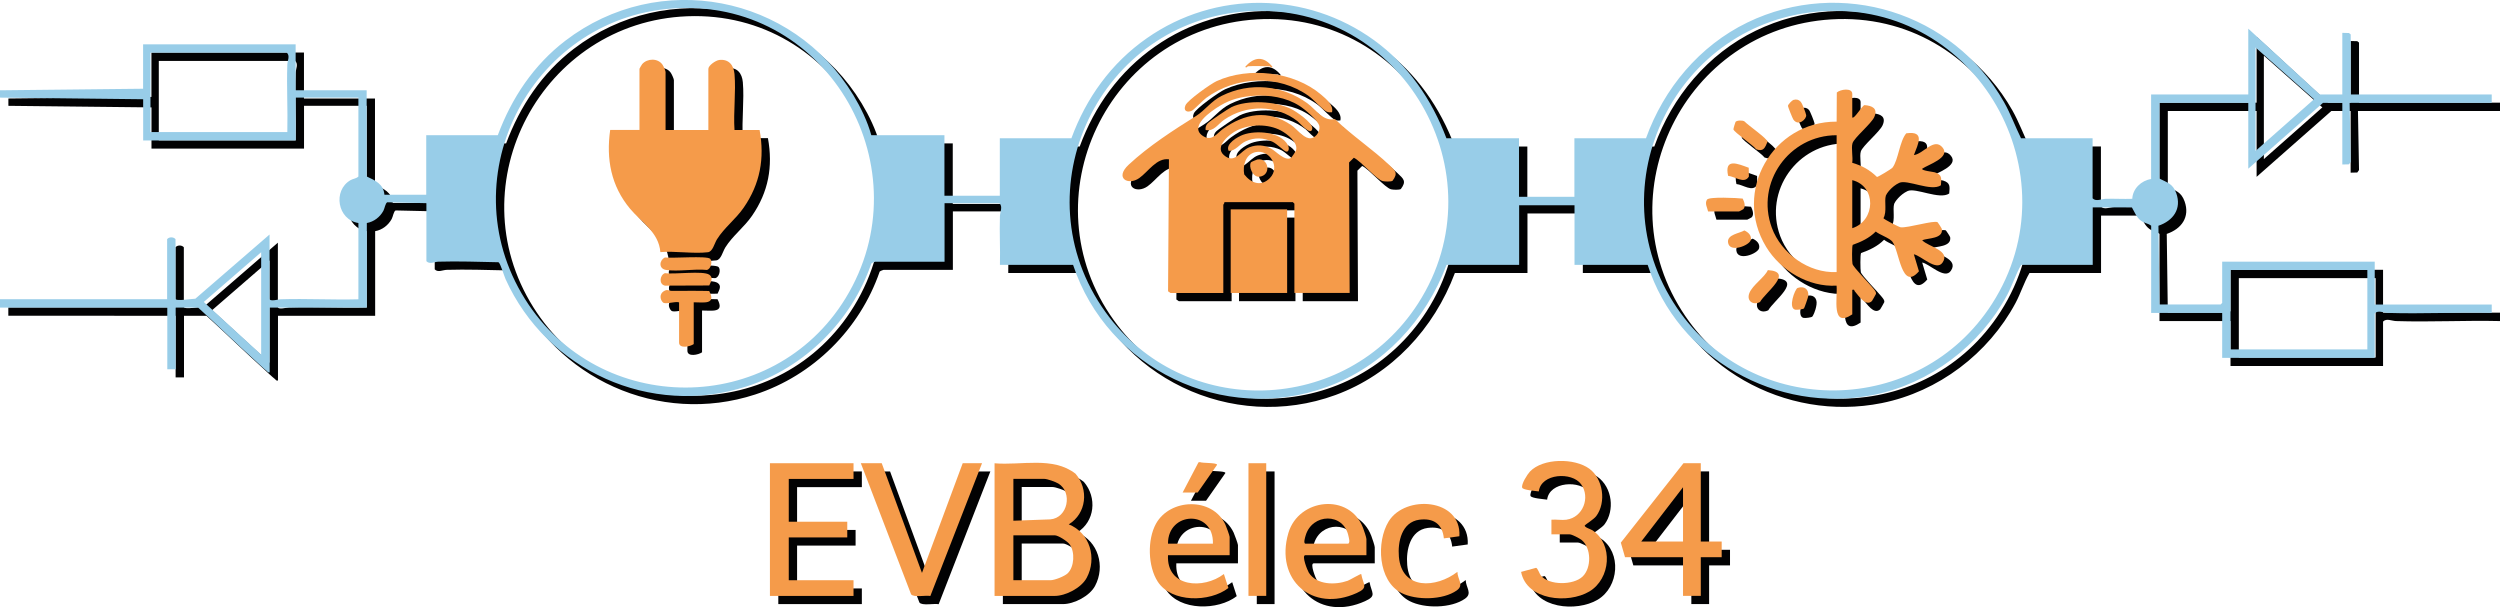 <svg xmlns="http://www.w3.org/2000/svg" id="Calque_1" viewBox="0 0 4474.1 1086.6"><defs><style>      .st0, .st1, .st2, .st3 {        isolation: isolate;      }      .st1 {        fill: #f59b4a;      }      .st2 {        fill: #98cde8;      }      .st3 {        fill: #020203;      }    </style></defs><g class="st0"><path class="st3" d="M14.9,176.3l256.1-2.8v-79.5h273v82.3h127.1v154.2c15.3,7.2,30.1,13.3,31.8,32.7h74.8v-106.6h128.1c24.8-66.6,64.1-125.6,120.8-169,167.7-128.3,406.8-82.2,515.5,97.4,13.2,21.9,25.4,47.1,32.1,71.6h130.9v108.4h99.1v-102.8h128.1c26.7-72.6,71.4-134.7,135-179.1,122.7-85.9,285.8-84.1,406.9,3.7,60.4,43.8,103.1,105.9,129.3,175.4h129.9v104.7h99.1v-104.7h128.1c32-89.3,95.8-165.7,181.6-207.3,167.1-80.8,368.1-18.1,459.1,142.4,11.8,20.8,19.9,43.4,30.5,64.8h128.1v107.5c6,6.4,15.7,1.1,23.3.9,15.9-.5,31.8.6,47.7,0,.8-18.2,16.1-32.7,33.7-35.4v-151.4h173.9v-117.8l128.1,117.8h40.2v-110.3l11.9.3,3.1,2.5v107.5h252.4v15h-254.3s1.9,105.6,1.9,105.6l-3.1,4.4-11.9.3v-110.3h-34.6l-133.7,117.8v-117.8h-158.9v135.5c14.6,7.5,23.9,9.3,30,26.1,10.1,28.1-5.6,49.4-31.9,58.3l1.9,140.9h109.4l2.8-2.8v-73.8h273v76.7h209.4v15c-61.9-1.5-124.2,2-186.1,0-7.6-.2-17.3-5.5-23.3.9v79.5h-273v-80.4h-127.1v-156.1c-6.2-4.6-12.2-4.2-18.7-9.3-7.9-6.1-11-15.2-15.8-23.4h-70.1v102.8h-128.1c-9.9,17.2-15.6,36.1-24.9,53.6-48.5,90.7-138.2,158.9-239.6,179.2-172.7,34.6-350.1-65.4-403.9-232.8h-130.9v-106.6h-99.1v106.6h-129.9c-37.3,99.4-113,181.4-213.6,218.3-185.4,68-393.5-32.3-454.8-218.3h-130.9c.8-28.9-1-58.1,0-87,.2-7.6,5.5-17.3-.9-23.3h-98.2v104.7h-124.3c-.7,0-6,2.2-6.7,3.1-35.6,103.1-119,186-222.8,219.9-172.2,56.2-358-28.6-431.8-191.8-2.7-5.9-9.2-28.5-12.7-30.3-35.7-.7-71.9-2.1-107.6-1-7,.2-15.7,5.3-21.4-.9v-103.8l-69.9-1.6c-3.5,1.2-4.8,11.1-7.1,15.3-6.1,11.2-17,19.6-29.6,21.8v151.4h-173.9v115.9c-3.3.8-3.7-1.4-5.6-2.8-5.3-4.1-13.3-11.9-18.7-16.8-35-31.6-68.8-64.6-103.7-96.3h-40.2v110.3h-15v-110.3H14.9v-15h299.1v-107.5c3.6-4.4,11.6-4.2,15,0v106.6c0,5.3,31-.3,35.5,0l132.8-114.9v115c0,5.6,16.2,1,19.6.9,46.3-1.5,93,1.3,139.4,0v-136.5c-37.4-5.7-46.3-58.1-14.1-76.7,4.7-2.7,10.2-2.7,14.1-6.5v-141.2h-112.2v76.7h-273v-73.8l-256.1-2.8v-13.1ZM1229.8,29.1c-259.2,10.3-414.4,299.5-275.2,520.9,132.6,211,443.2,211.4,573.7-1.9,140.5-229.6-28-529.7-298.4-519ZM2248.8,34.7c-265.8,16.4-411.8,320.9-255.4,538.5,139.4,194,430.5,184.9,559.5-15.7,149-231.8-29.4-539.7-304-522.8ZM3277.1,34.7c-261.7,16.1-409.4,312.7-261,531,135.9,199.9,433.2,196.2,563.9-7.5,148.6-231.6-27.7-540.4-302.9-523.5ZM4051.5,99.6v185.1l104.7-92.5-104.7-92.6ZM529.1,251.1c1-40.1-1.4-80.5,0-120.7.2-7,5.3-15.7-.9-21.4h-244v142.1h244.9ZM482.3,649.3v-183.2s-102.7,89-102.7,89l102.7,94.2ZM4251.6,497.8h-244.9v142.1h244.9v-142.1Z"></path><path class="st3" d="M1794.8,1081.1v-237.4c47.6,4.2,104.6-12.8,144.9,18.7,24,27.8,19.9,71.1-12.1,90.6,38,15.2,50.9,60.6,32.1,95.7-9.6,18-37.5,32.4-57.4,32.4h-107.5ZM1828.5,946.5l65.9-2.4c31.7-2.4,40.4-48.4,14.6-64.1-5.1-3.1-19.9-8.4-25.3-8.4h-55.2v74.8ZM1828.5,1053.1h66.4c7.3,0,25.1-7,30.7-12.3,12.1-11.6,13.3-38.6,3.6-51.9-4.2-5.7-20.5-16.2-26.8-16.2h-73.9v80.4Z"></path><polygon class="st3" points="1542.4 843.7 1542.4 871.8 1426.5 871.8 1426.5 948.4 1531.2 948.4 1531.2 976.4 1426.5 976.4 1426.5 1053.1 1542.4 1053.1 1542.4 1081.1 1392.9 1081.1 1392.9 843.7 1542.4 843.7"></polygon><path class="st3" d="M1592.9,843.7l72,196.3,72.9-196.3h34.6l-92.5,237.6c-8-1.7-30,3.2-34.5-3.1l-89.9-234.5h37.4Z"></path><path class="st3" d="M3058.7,843.7v140.2h37.4v28h-37.4v69.2h-31.8v-69.2h-103.8l-7.5-26.1,112.2-142.2h30.8ZM3027,886.7l-74.8,97.2h74.8v-97.2Z"></path><path class="st3" d="M2818.5,944.7c29.3-4.1,43-39.8,26-63.4-16.3-22.7-71.7-19.6-75.7,12.9-5.5-.9-28.3-2.4-29.7-6.7-2.1-6.3,9.3-24,13.8-28.8,23.3-24.5,79.8-24.5,106.3-5.2s30.7,60.1,12.5,84.7c-4.3,5.9-20.2,15.6-20.6,16.8-1.1,3.4,10.6,6.7,13.7,8.7,37.7,25.1,32.7,86.8-5.6,109.6-37.8,22.4-112.1,16.1-122.1-35.1l26.8-7.3c3.2.9,5.9,10.5,8.7,13.9,14.7,17.8,58.1,17.5,74.6,1.7,16.2-15.5,15.7-51-1.6-65.3-3.7-3-17.5-10.2-21.5-10.2h-32.7v-26.2c8.5-.8,18.9,1.2,27.1,0Z"></path><path class="st3" d="M2460.4,1008.2h-109.4c-7.3,0,3.8,27.3,6.2,31.2,14,22.2,47.1,22.5,69.5,14.6,3.8-1.3,23.2-12.9,24.3-12.1,3.6,19.7,13.6,24.2-8.1,34-79.5,36-146.8-23.5-122.3-107.3,18.4-62.7,109.7-72.2,133.6-9.4,1.4,3.7,6.1,17.3,6.1,20.1v29ZM2351.1,987.7h76.7c3.6-2.4,1.2-9.5.4-13.5-8.7-42.8-65.1-41-76.7-1-.9,3.2-4.4,13.6-.4,14.6Z"></path><path class="st3" d="M2215.5,1008.2h-110.3c-2.9,58,63.7,61.5,100,33.7l8.1,25c-33.2,25.8-101.9,26.7-126.5-11.4-17.7-27.3-18.8-75.1-3.2-103.5,25.1-45.6,100.9-48.3,124.2,1.2,1.5,3.2,7.7,20.1,7.7,22.2v32.7ZM2185.6,987.7c1.6-61.5-80.9-57.9-80.4,0h80.4Z"></path><path class="st3" d="M2626.6,974.4l-27.7,3.8c-2.6-25.7-18.4-36.7-43.9-33.4-31.4,4.2-38.9,39.5-36.6,66.2,5.2,60.2,66.9,56.3,104.7,27.1.2,13.5,12.5,23.6-1.2,33.3-24.6,17.4-72.7,18-99.1,4.4-41.9-21.5-45.1-91.5-22.7-128,29.6-48.3,130.5-41.4,126.6,26.5Z"></path><rect class="st3" x="2249.2" y="843.7" width="31.8" height="237.4"></rect><path class="st3" d="M2131.4,896.1l28.3-53.9,2.5-.5c5,2.2,30.8.7,30.8,4.9l-34.6,49.5h-27.1Z"></path><path class="st3" d="M1205.9,247.3h76.7v-109.4c0-6.1,13-15.2,19.6-16,17-1.9,25.8,9.3,27.2,25.2,2.8,31.9-2.2,67.8,0,100.1h44.9c9.3,50.9.9,96.5-28.4,138.9-14.4,20.9-34.7,35.7-47.9,56.8-4.6,7.4-7.6,22.1-16.2,23.1-26,3.1-58.4-2.5-85.1-.2-2.8-35.7-34-53.4-54.2-77.6-34.1-40.9-43-88.8-35.6-141.1h52.4v-109.4c0-.5,4-7.3,4.8-8.3,9.3-10.6,28-11,36.3.8,1.7,2.3,5.6,11,5.6,13.1v103.8Z"></path><path class="st3" d="M1230.2,555.8c-7.1-2.4-24.8,4.5-29,0-5.4-5.5-6-14.9,1.1-19.6,7.3-4.8,8.8-.9,15.7-.9,22,0,44.1-.4,66.1.2,13.2,25.2-10.4,20.1-27.7,20.2v74.8c-6.3,4.5-26.2,8.9-26.2-2.8v-72Z"></path><path class="st3" d="M1285.8,477.7c4.7,4.7,1.4,19.1-6.1,20.1-22.3-2.3-51.3,3.3-72.8,0-13.5-2.1-12.5-17.1-2-22.3,12.3,1.8,75.2-3.4,80.9,2.3Z"></path><path class="st3" d="M1284.1,525.6l-79.1.3c-11.3-2.2-9.6-19,0-22.4,16,2.7,68.4-4.8,79.4,2.9,7.5,5.2,2.7,12.6-.2,19.2Z"></path><path class="st3" d="M3329.8,224.9c3.3,3.8,17.7-21.5,21.9-22.1,13.8,1.1,24.3,5.9,17.5,21.3-5.1,11.8-36.1,37.1-39,47-2.6,8.8,1.2,25.1-.5,34.9,17.3,5.1,31.3,12.6,44.3,25.4,1.6.3,25.8-14.2,27.8-16.7,10.5-13.9,12.6-47.2,24.6-61.4,34.5-4.9,21,19.3,13.7,38.9,17-1.9,36.2-32.4,51.5-13.2,14.2,17.8-25.9,30.3-36.6,37.6-2.3,3.4,20.1,5.7,22.5,6.5,13.1,4.2,12,10.7,10.9,23.2-17.3,11.8-60.3-11-74.5-4.4s-23.1,20-24,22.8c-3.1,10.4,2.3,28.6-4.3,40.5.3,1.7,27.8,16,30.9,16.3,12.9,1.4,59.3-13,66-9.1.6.4,7.4,10.9,7.6,12.1,2.8,17.8-24.9,16-35.2,20.1,10.5,11.7,51.5,18.1,36.4,40.1-11,16.1-38.1-12.4-51.3-14.9l9.1,30.4c-31.1,36.4-35.1-36.4-47.4-52.8-5.1-6.8-22.8-12.4-29.9-18.3-11.6,11.7-25.8,18.3-41.2,23.8-1.6,2.4-1.4,30.2-.4,34.2,1.5,5.9,30.6,35.5,36.9,43.5,2.3,2.9,6,6.6,5,10.3-.2.7-6.7,12.1-7.2,12.6-11.2,10.9-24.6-10.7-30.8-17.7-1.1-1.3.1-3.6-4.3-2.4v43.9c-38.3,25.8-26.1-29.9-28.1-51.4-49.9,3-100.3-27-126-69.3-60.4-99.3,11.6-224.6,126.1-224.2l.3-52.1c6.3-5.8,27.7-9,27.7,2.5v42.1ZM3301.8,256.7c-85.1,0-145.5,84.8-116,165.5,16.9,46.2,66.1,81.8,116,79.4v-244.9ZM3329.8,423.1c41.8-13.4,43.7-75.1,0-86v86Z"></path><path class="st3" d="M3164.7,555.2c-12.5,6.5-24.7-2-19-16.2,4.5-11,27.5-28.2,33-40.9,47.5,2.9-4.4,39.8-14,57Z"></path><path class="st3" d="M3071.8,393.1c-1.4-6.8-6.4-14.3-2-21.2,3.6-5.7,54.7-3,63.9-1.9,2.6,5.3,5.9,14,1.2,18.9-.3.3-7.5,4.2-7.9,4.2h-55.2Z"></path><path class="st3" d="M3120.9,232.8c2.5-2.9,12.4-3.1,15.9-.9,5.3,6.1,41.8,31.3,41.3,36.6-4.5,10.3-6.8,18.3-20.2,13.4-5-7.1-39.8-30.6-40.8-35.7-.2-.8,3.3-12.8,3.8-13.3Z"></path><path class="st3" d="M3243.4,566.6c-1.6,1.6-12.6,2.9-15.4,2.4-13.9-2.5-.7-37.4,4-39,12-4.1,20.7,2.6,18.9,15.1s-6.7,20.7-7.5,21.5Z"></path><path class="st3" d="M3224.6,193.5c5-1.5,9.4-.6,12.8,3.2,2.1,2.3,9.4,20.8,9.9,24,1,7-14,21-23,7.8-1.5-2.2-9.4-22-9.6-24.1s7.4-10.2,9.9-11Z"></path><path class="st3" d="M3136.7,427.1c6.8,3.2,13.2,8.8,11.5,17-2,9.8-38.8,24.4-40.8,4-1.4-13.8,20.4-15.7,29.3-21Z"></path><path class="st3" d="M3144.5,314.9l.3,15.7c-8,14.1-25.3-.2-37.2-1.2-7.2-32.8,17.5-21.5,36.9-14.5Z"></path><path class="st3" d="M2430.5,539h-99.1v-159.8l-2.8-2.8h-122.5c.6,1.8-1.9,4.1-1.9,4.7v158h-94.4c0,0-4.5-3.1-4.5-3.1l1.6-236.2c-22.2-3-36.9,22.2-53.3,33.7-19.7,13.8-44.7,0-18.6-24.2,35.7-33.2,79.7-61.5,120.5-87.1,15.9-10,27-26.7,46.1-36.1,50.1-24.7,107.9-19.3,152.7,13.2,16.7,12.1,27.8,33,49.8,28.6,30,29.2,67.2,53.7,97.3,82.3,10.4,9.9,16.2,14,5.6,28.1-2.9,1.8-13.7,1.4-17.4.5-10.7-2.4-39.2-35.9-51.8-41.8l-8.5,8.4,1,233.8ZM2258.1,186.2c-22.3,1.7-40.1,6-59.3,17.4-15.4,9.1-59,38.4-29.5,55.4,15.1,8.7,23.9-6.1,34.1-13.4,38.8-27.9,80.9-35.6,122.6-6.8,9.2,6.4,20.2,21.1,31.1,23.2s20.5-10.8,19.1-21c-1.5-10.5-26.7-31.1-36-37-23.8-15.2-54.2-19.8-82.1-17.8ZM2325.4,297.4c.7-.4,8.4-11.9,8.7-12.8,5.2-14.4-15.7-30.4-27-36.4-22.8-12-54.2-11.6-77.4-.7-14.4,6.8-41.8,29.4-24.6,44.7,19.6,17.3,29.1-7.6,45.9-14,13.3-5.1,26.1-4.1,38.6,2.4s24.7,23.1,35.7,16.8ZM2261.7,287c-17.8,4-23,23.8-20.1,39.8,12,15.5,30.1,22.7,45.9,6.6,19.6-20-.9-52-25.8-46.4Z"></path><rect class="st3" x="2217.4" y="389.4" width="101" height="149.6"></rect><path class="st3" d="M2398.7,215.6c-3.2.2-6.2.4-9.3-1-7.1-3.1-23.9-22-32-27.8-54.2-39.3-130.5-36-183.7,3-6,4.4-22.4,21.5-25.6,23-8.8,4-16,.3-11.6-9.8,3.9-9,45.4-38.5,55.9-43.2,57.5-26.1,138.2-17,186.6,24.1,9.2,7.9,22.9,18.8,19.7,31.7Z"></path><path class="st3" d="M2248.2,133.3c-.5,0-3.2,4-4.7.9,16.1-18.3,32.9-19.4,48.6,0-1.4,3.1-4.4-.9-4.7-.9-12.6,0-26.9-.9-39.3,0Z"></path><path class="st3" d="M2172.5,247.3c-.5-5,.5-8.4,3.9-12,3.8-4,36.5-26,42.3-28.8,28.2-13.7,78.9-10.7,106.6,3.1,9.1,4.5,39,24.7,38.1,34.9-1.3,15.3-22.7-10-26.4-12.9-38.3-29.9-91.7-29.9-131.3-2.6-11,7.6-18.5,21.5-33,18.4Z"></path><path class="st3" d="M2213.8,284.6c-6.2-12.3,16.2-25.3,26.1-28.8,23.3-8.3,67.2-5.7,80.1,18.9,2.5,4.7,2,12.6-3.6,11.2-3.5-.9-16.6-14.1-23.8-17.4-16.1-7.5-32-8.3-48.4-.9-11.3,5.1-18,17.6-30.4,17.1Z"></path><path class="st3" d="M2265.6,300c20.2-3.4,25.2,28.8,3,30.9-11.8,1.1-19.6-18.7-14.8-25.8.6-.8,10.2-4.9,11.8-5.2Z"></path></g><g><path class="st2" d="M0,161.6l256.1-2.8v-79.5h273v82.3h127.1v154.2c15.3,7.2,30.1,13.3,31.8,32.7h74.8v-106.6h128.1c24.8-66.6,64.1-125.6,120.8-169,167.7-128.3,406.8-82.2,515.5,97.4,13.2,21.9,25.4,47.1,32.1,71.6h130.9v108.4h99.1v-102.8h128.1c26.7-72.6,71.4-134.7,135-179.1,122.7-85.9,285.8-84.1,406.9,3.7,60.4,43.8,103.1,105.9,129.3,175.4h129.9v104.7h99.1v-104.7h128.1c32-89.3,95.8-165.7,181.6-207.3,167.1-80.8,368.1-18.1,459.1,142.4,11.8,20.8,19.9,43.4,30.5,64.8h128.1v107.5c6,6.4,15.7,1.1,23.3.9,15.9-.5,31.8.6,47.7,0,.8-18.2,16.1-32.7,33.7-35.4v-151.4h173.9V51.3l128.1,117.8h40.2V58.8l11.9.3,3.1,2.5v107.5h252.4v15h-254.3s1.9,105.6,1.9,105.6l-3.1,4.4-11.9.3v-110.3h-34.6l-133.7,117.8v-117.8h-158.9v135.5c14.6,7.5,23.9,9.3,30,26.1,10.1,28.1-5.6,49.4-31.9,58.3l1.9,140.9h109.4l2.8-2.8v-73.8h273v76.7h209.4v15c-61.9-1.5-124.2,2-186.1,0-7.6-.2-17.3-5.5-23.3.9v79.5h-273v-80.4h-127.1v-156.1c-6.2-4.6-12.2-4.2-18.7-9.3-7.9-6.1-11-15.2-15.8-23.4h-70.1v102.8h-128.1c-9.9,17.2-15.6,36.1-24.9,53.6-48.5,90.7-138.2,158.9-239.6,179.2-172.7,34.6-350.1-65.4-403.9-232.8h-130.9v-106.6h-99.1v106.6h-129.9c-37.3,99.4-113,181.4-213.6,218.3-185.4,68-393.5-32.3-454.8-218.3h-130.9c.8-28.9-1-58.1,0-87,.2-7.6,5.5-17.3-.9-23.3h-98.2v104.7h-124.3c-.7,0-6,2.2-6.7,3.1-35.6,103.1-119,186-222.8,219.9-172.2,56.2-358-28.6-431.8-191.8-2.7-5.9-9.2-28.5-12.7-30.3-35.7-.7-71.9-2.1-107.6-1-7,.2-15.7,5.3-21.4-.9v-103.8l-69.9-1.6c-3.5,1.2-4.8,11.1-7.1,15.3-6.1,11.2-17,19.6-29.6,21.8v151.4h-173.9v115.9c-3.3.8-3.7-1.4-5.6-2.8-5.3-4.1-13.3-11.9-18.7-16.8-35-31.6-68.8-64.6-103.7-96.3h-40.2v110.3h-15v-110.3H0v-15h299.1v-107.5c3.6-4.4,11.6-4.2,15,0v106.6c0,5.3,31-.3,35.5,0l132.8-114.9v115c0,5.6,16.2,1,19.6.9,46.3-1.5,93,1.3,139.4,0v-136.5c-37.4-5.7-46.3-58.1-14.1-76.7,4.7-2.7,10.2-2.7,14.1-6.5v-141.2h-112.2v76.7h-273v-73.8L0,174.7v-13.1ZM1214.9,14.5c-259.2,10.3-414.4,299.5-275.2,520.9,132.6,211,443.2,211.4,573.7-1.9C1653.8,303.9,1485.3,3.7,1214.9,14.5ZM2233.9,20.1c-265.8,16.4-411.8,320.9-255.4,538.5,139.4,194,430.5,184.9,559.5-15.7,149-231.8-29.4-539.7-304-522.8ZM3262.2,20.1c-261.7,16.1-409.4,312.7-261,531,135.9,199.9,433.2,196.2,563.9-7.5,148.6-231.6-27.7-540.4-302.9-523.5ZM4036.6,85v185.1l104.7-92.5-104.7-92.6ZM514.2,236.4c1-40.1-1.4-80.5,0-120.7.2-7,5.3-15.7-.9-21.4h-244v142.1h244.9ZM467.4,634.6v-183.2s-102.7,89-102.7,89l102.7,94.2ZM4236.7,483.2h-244.9v142.1h244.9v-142.1Z"></path><path class="st1" d="M1779.9,1066.5v-237.4c47.6,4.2,104.6-12.8,144.9,18.7,24,27.8,19.9,71.1-12.1,90.6,38,15.2,50.9,60.6,32.1,95.7-9.6,18-37.5,32.4-57.4,32.4h-107.5ZM1813.6,931.9l65.9-2.4c31.7-2.4,40.4-48.4,14.6-64.1-5.1-3.1-19.9-8.4-25.3-8.4h-55.2v74.8ZM1813.6,1038.4h66.4c7.3,0,25.1-7,30.7-12.3,12.1-11.6,13.3-38.6,3.6-51.9-4.2-5.7-20.5-16.2-26.8-16.2h-73.9v80.4Z"></path><polygon class="st1" points="1527.5 829 1527.5 857.1 1411.6 857.1 1411.6 933.7 1516.3 933.7 1516.3 961.8 1411.6 961.8 1411.6 1038.4 1527.5 1038.4 1527.5 1066.5 1377.9 1066.5 1377.9 829 1527.5 829"></polygon><path class="st1" d="M1578,829l72,196.3,72.9-196.3h34.6l-92.5,237.6c-8-1.7-30,3.2-34.5-3.1l-89.9-234.5h37.4Z"></path><path class="st1" d="M3043.8,829v140.2h37.4v28h-37.4v69.2h-31.8v-69.2h-103.8l-7.5-26.1,112.2-142.2h30.8ZM3012,872l-74.8,97.2h74.8v-97.2Z"></path><path class="st1" d="M2803.6,930c29.3-4.1,43-39.8,26-63.4-16.3-22.7-71.7-19.6-75.7,12.9-5.5-.9-28.3-2.4-29.7-6.7-2.1-6.3,9.3-24,13.8-28.8,23.3-24.5,79.8-24.5,106.3-5.2,24.8,18.1,30.7,60.1,12.5,84.7-4.3,5.9-20.2,15.6-20.6,16.8-1.1,3.4,10.6,6.7,13.7,8.7,37.7,25.1,32.7,86.8-5.6,109.6-37.8,22.4-112.1,16.1-122.1-35.1l26.8-7.3c3.2.9,5.9,10.5,8.7,13.9,14.7,17.8,58.1,17.5,74.6,1.7,16.2-15.5,15.7-51-1.6-65.3-3.7-3-17.5-10.2-21.5-10.2h-32.7v-26.2c8.5-.8,18.9,1.2,27.1,0Z"></path><path class="st1" d="M2445.5,993.6h-109.4c-7.3,0,3.8,27.3,6.2,31.2,14,22.2,47.1,22.5,69.5,14.6,3.8-1.3,23.2-12.9,24.3-12.1,3.6,19.7,13.6,24.2-8.1,34-79.5,36-146.8-23.5-122.3-107.3,18.4-62.7,109.7-72.2,133.6-9.4,1.4,3.7,6.1,17.3,6.1,20.1v29ZM2336.2,973h76.7c3.6-2.4,1.2-9.5.4-13.5-8.7-42.8-65.1-41-76.7-1-.9,3.2-4.4,13.6-.4,14.6Z"></path><path class="st1" d="M2200.6,993.6h-110.3c-2.9,58,63.7,61.5,100,33.7l8.1,25c-33.2,25.8-101.9,26.7-126.5-11.4-17.7-27.3-18.8-75.1-3.2-103.5,25.1-45.6,100.9-48.3,124.2,1.2,1.5,3.2,7.7,20.1,7.7,22.2v32.7ZM2170.7,973c1.6-61.5-80.9-57.9-80.4,0h80.4Z"></path><path class="st1" d="M2611.7,959.7l-27.7,3.8c-2.6-25.7-18.4-36.7-43.9-33.4-31.4,4.2-38.9,39.5-36.6,66.2,5.2,60.2,66.9,56.3,104.7,27.1.2,13.5,12.5,23.6-1.2,33.3-24.6,17.4-72.7,18-99.1,4.4-41.9-21.5-45.1-91.5-22.7-128,29.6-48.3,130.5-41.4,126.6,26.5Z"></path><rect class="st1" x="2234.3" y="829" width="31.8" height="237.4"></rect><path class="st1" d="M2116.5,881.4l28.3-53.9,2.5-.5c5,2.2,30.8.7,30.8,4.9l-34.6,49.5h-27.1Z"></path><path class="st1" d="M1191,232.7h76.7v-109.4c0-6.1,13-15.2,19.6-16,17-1.9,25.8,9.3,27.2,25.2,2.8,31.9-2.2,67.8,0,100.1h44.9c9.3,50.9.9,96.5-28.4,138.9-14.4,20.9-34.7,35.7-47.9,56.8-4.6,7.4-7.6,22.1-16.2,23.1-26,3.1-58.4-2.5-85.1-.2-2.8-35.7-34-53.4-54.2-77.6-34.1-40.9-43-88.8-35.6-141.1h52.4v-109.4c0-.5,4-7.3,4.8-8.3,9.3-10.6,28-11,36.3.8,1.7,2.3,5.6,11,5.6,13.1v103.8Z"></path><path class="st1" d="M1215.3,541.1c-7.1-2.4-24.8,4.5-29,0-5.4-5.5-6-14.9,1.1-19.6,7.3-4.8,8.8-.9,15.7-.9,22,0,44.1-.4,66.1.2,13.2,25.2-10.4,20.1-27.7,20.2v74.8c-6.3,4.5-26.2,8.9-26.2-2.8v-72Z"></path><path class="st1" d="M1270.9,463c4.7,4.7,1.4,19.1-6.1,20.1-22.3-2.3-51.3,3.3-72.8,0-13.5-2.1-12.5-17.1-2-22.3,12.3,1.8,75.2-3.4,80.9,2.3Z"></path><path class="st1" d="M1269.2,510.9l-79.1.3c-11.3-2.2-9.6-19,0-22.4,16,2.7,68.4-4.8,79.4,2.9,7.5,5.2,2.7,12.6-.2,19.2Z"></path><path class="st1" d="M3314.9,210.2c3.3,3.8,17.7-21.5,21.9-22.1,13.8,1.1,24.3,5.9,17.5,21.3-5.1,11.8-36.1,37.1-39,47-2.6,8.8,1.2,25.1-.5,34.9,17.3,5.1,31.3,12.6,44.3,25.4,1.6.3,25.8-14.2,27.8-16.7,10.5-13.9,12.6-47.2,24.6-61.4,34.5-4.9,21,19.3,13.7,38.9,17-1.9,36.2-32.4,51.5-13.2,14.2,17.8-25.9,30.3-36.6,37.6-2.3,3.4,20.1,5.7,22.5,6.5,13.1,4.2,12,10.7,10.9,23.2-17.3,11.8-60.3-11-74.5-4.4s-23.1,20-24,22.8c-3.1,10.4,2.3,28.6-4.3,40.5.3,1.7,27.8,16,30.9,16.3,12.9,1.4,59.3-13,66-9.1.6.4,7.4,10.9,7.6,12.1,2.8,17.8-24.9,16-35.2,20.1,10.5,11.7,51.5,18.1,36.4,40.1-11,16.1-38.1-12.4-51.3-14.9l9.1,30.4c-31.1,36.4-35.1-36.4-47.4-52.8-5.1-6.8-22.8-12.4-29.9-18.3-11.6,11.7-25.8,18.3-41.2,23.8-1.6,2.4-1.4,30.2-.4,34.2,1.5,5.9,30.6,35.5,36.9,43.5,2.3,2.9,6,6.6,5,10.3-.2.7-6.7,12.1-7.2,12.6-11.2,10.9-24.6-10.7-30.8-17.7-1.1-1.3.1-3.6-4.3-2.4v43.9c-38.3,25.8-26.1-29.9-28.1-51.4-49.9,3-100.3-27-126-69.3-60.4-99.3,11.6-224.6,126.1-224.2l.3-52.1c6.3-5.8,27.7-9,27.7,2.5v42.1ZM3286.9,242c-85.1,0-145.5,84.8-116,165.5,16.9,46.2,66.1,81.8,116,79.4v-244.9ZM3314.9,408.4c41.8-13.4,43.7-75.1,0-86v86Z"></path><path class="st1" d="M3149.8,540.5c-12.5,6.5-24.7-2-19-16.2s27.5-28.2,33-40.9c47.5,2.9-4.4,39.8-14,57Z"></path><path class="st1" d="M3056.9,378.5c-1.4-6.8-6.4-14.3-2-21.2,3.6-5.7,54.7-3,63.9-1.9,2.6,5.3,5.9,14,1.2,18.9-.3.3-7.5,4.2-7.9,4.2h-55.2Z"></path><path class="st1" d="M3106,218.1c2.5-2.9,12.4-3.1,15.9-.9,5.3,6.1,41.8,31.3,41.3,36.6-4.5,10.3-6.8,18.3-20.2,13.4-5-7.1-39.8-30.6-40.8-35.7-.2-.8,3.3-12.8,3.8-13.3Z"></path><path class="st1" d="M3228.5,551.9c-1.6,1.6-12.6,2.9-15.4,2.4-13.9-2.5-.7-37.4,4-39,12-4.1,20.7,2.6,18.9,15.1-.3,2.2-6.7,20.7-7.5,21.5Z"></path><path class="st1" d="M3209.7,178.8c5-1.5,9.4-.6,12.8,3.2s9.4,20.8,9.9,24c1,7-14,21-23,7.8-1.5-2.2-9.4-22-9.6-24.1-.2-2.6,7.4-10.2,9.9-11Z"></path><path class="st1" d="M3121.8,412.4c6.8,3.2,13.2,8.8,11.5,17-2,9.8-38.8,24.4-40.8,4-1.4-13.8,20.4-15.7,29.3-21Z"></path><path class="st1" d="M3129.6,300.2l.3,15.7c-8,14.1-25.3-.2-37.2-1.2-7.2-32.8,17.5-21.5,36.9-14.5Z"></path><path class="st1" d="M2415.6,524.3h-99.1v-159.8l-2.8-2.8h-122.5c.6,1.8-1.9,4.1-1.9,4.7v158h-94.4c0,0-4.5-3.1-4.5-3.1l1.6-236.2c-22.2-3-36.9,22.2-53.3,33.7-19.7,13.8-44.7,0-18.6-24.2,35.7-33.2,79.7-61.5,120.5-87.1,15.9-10,27-26.7,46.1-36.1,50.1-24.7,107.9-19.3,152.7,13.2,16.7,12.1,27.8,33,49.8,28.6,30,29.2,67.2,53.7,97.3,82.3,10.4,9.9,16.2,14,5.6,28.1-2.9,1.8-13.7,1.4-17.4.5-10.7-2.4-39.2-35.9-51.8-41.8l-8.5,8.4,1,233.8ZM2243.2,171.5c-22.3,1.7-40.1,6-59.3,17.4-15.4,9.1-59,38.4-29.5,55.4,15.1,8.7,23.9-6.1,34.1-13.4,38.8-27.9,80.9-35.6,122.6-6.8,9.2,6.4,20.2,21.1,31.1,23.2,10.8,2.1,20.5-10.8,19.1-21-1.5-10.5-26.7-31.1-36-37-23.8-15.2-54.2-19.8-82.1-17.8ZM2310.5,282.7c.7-.4,8.4-11.9,8.7-12.8,5.2-14.4-15.7-30.4-27-36.4-22.8-12-54.2-11.6-77.4-.7-14.4,6.8-41.8,29.4-24.6,44.7,19.6,17.3,29.1-7.6,45.9-14,13.3-5.1,26.1-4.1,38.6,2.4,8.7,4.5,24.7,23.1,35.7,16.8ZM2246.8,272.3c-17.8,4-23,23.8-20.1,39.8,12,15.5,30.1,22.7,45.9,6.6,19.6-20-.9-52-25.8-46.4Z"></path><rect class="st1" x="2202.5" y="374.7" width="101" height="149.6"></rect><path class="st1" d="M2383.8,200.9c-3.2.2-6.2.4-9.3-1-7.1-3.1-23.9-22-32-27.8-54.2-39.3-130.5-36-183.7,3-6,4.4-22.4,21.5-25.6,23-8.8,4-16,.3-11.6-9.8,3.9-9,45.4-38.5,55.9-43.2,57.5-26.1,138.2-17,186.6,24.1,9.2,7.9,22.9,18.8,19.7,31.7Z"></path><path class="st1" d="M2233.3,118.6c-.5,0-3.2,4-4.7.9,16.1-18.3,32.9-19.4,48.6,0-1.4,3.1-4.4-.9-4.7-.9-12.6,0-26.9-.9-39.3,0Z"></path><path class="st1" d="M2157.6,232.6c-.5-5,.5-8.4,3.9-12,3.8-4,36.5-26,42.3-28.8,28.2-13.7,78.9-10.7,106.6,3.1,9.1,4.5,39,24.7,38.1,34.9-1.3,15.3-22.7-10-26.4-12.9-38.3-29.9-91.7-29.9-131.3-2.6-11,7.6-18.5,21.5-33,18.4Z"></path><path class="st1" d="M2198.8,269.9c-6.2-12.3,16.2-25.3,26.1-28.8,23.3-8.3,67.2-5.7,80.1,18.9,2.5,4.7,2,12.6-3.6,11.2-3.5-.9-16.6-14.1-23.8-17.4-16.1-7.5-32-8.3-48.4-.9-11.3,5.1-18,17.6-30.4,17.1Z"></path><path class="st1" d="M2250.6,285.4c20.2-3.4,25.2,28.8,3,30.9-11.8,1.1-19.6-18.7-14.8-25.8.6-.8,10.2-4.9,11.8-5.2Z"></path></g></svg>